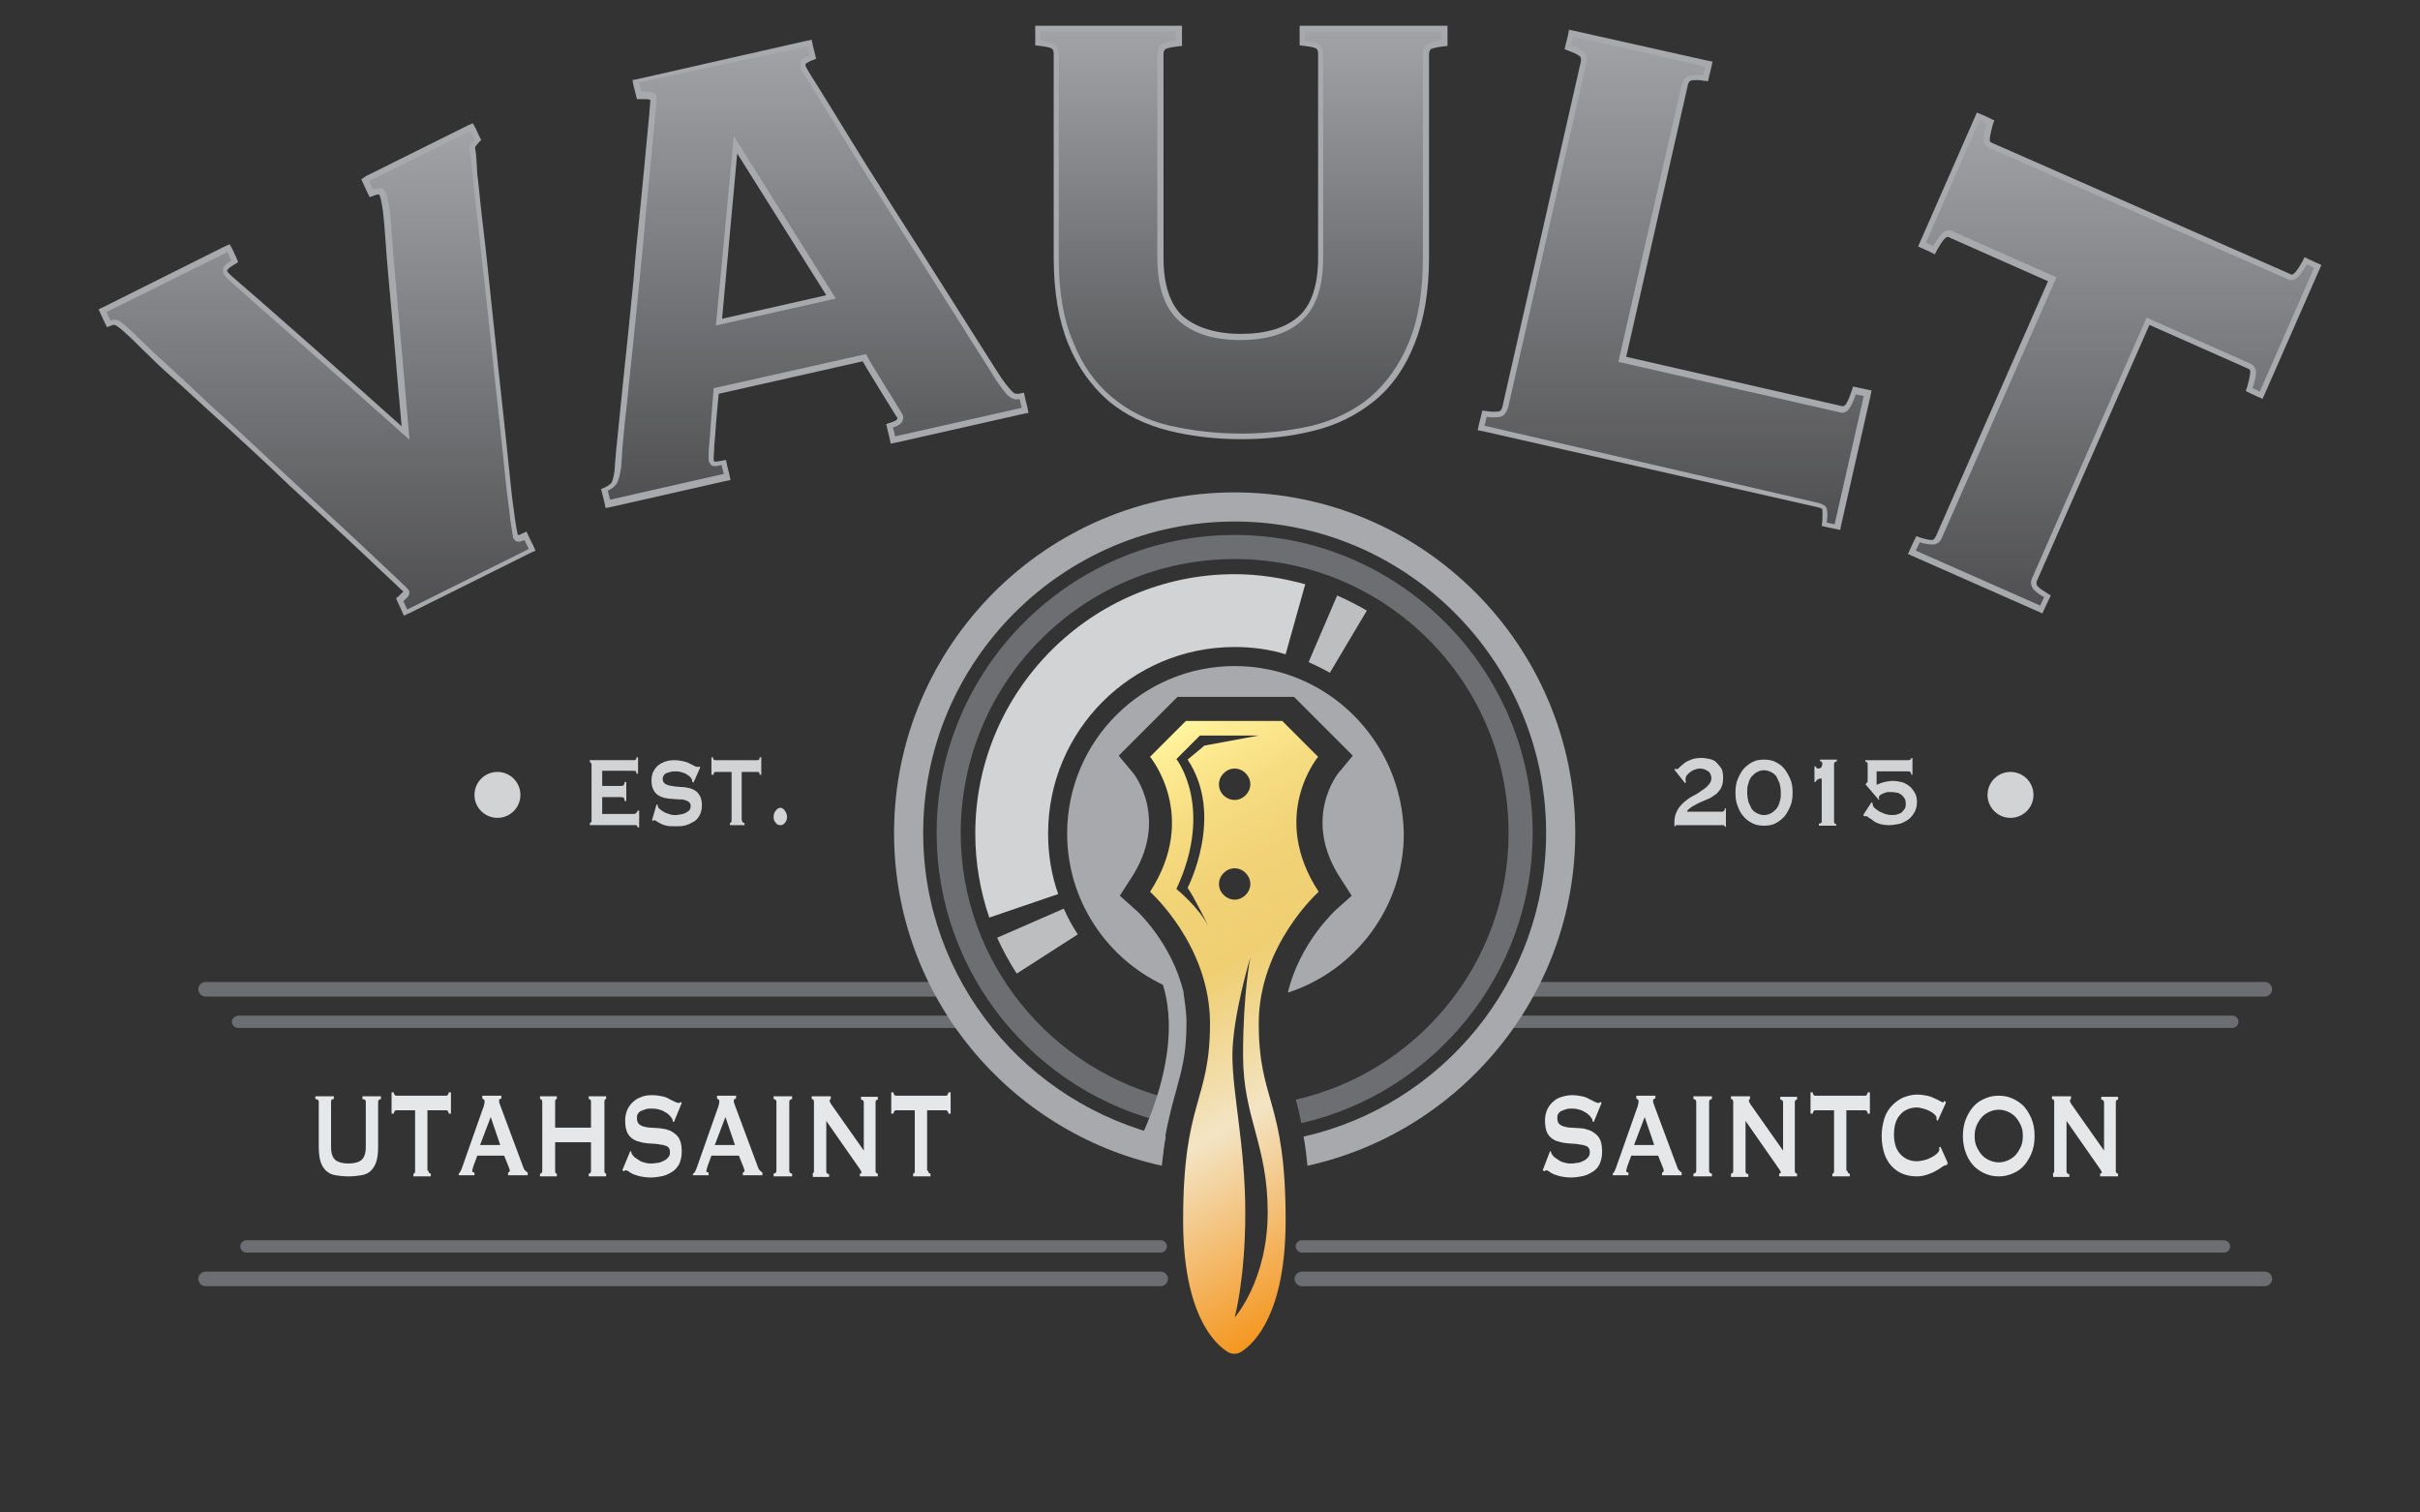 <?xml version="1.0" encoding="utf-8"?>
<!-- Generator: Adobe Illustrator 22.0.1, SVG Export Plug-In . SVG Version: 6.00 Build 0)  -->
<svg version="1.1" id="Layer_1" xmlns="http://www.w3.org/2000/svg" xmlns:xlink="http://www.w3.org/1999/xlink" x="0px" y="0px"
	 viewBox="0 0 432 270" style="enable-background:new 0 0 432 270;" xml:space="preserve">
<rect x="0" y="0" width="432" height="270" fill="#333333" stroke="none"/>
<style type="text/css">
	.st0{fill:#BCBEC0;}
	.st1{fill:#D1D3D4;}
	.st2{fill:url(#SVGID_1_);}
	.st3{fill:#6D6E71;}
	.st4{fill:url(#SVGID_2_);}
	.st5{fill:#A7A9AC;}
	.st6{fill:url(#SVGID_3_);}
	.st7{fill:url(#SVGID_4_);}
	.st8{fill:url(#SVGID_5_);}
	.st9{fill:url(#SVGID_6_);}
	.st10{fill:#E6E7E8;}
</style>
<path class="st0" d="M233.6,118.2c1.3,0.6,2.6,1.2,3.8,1.9L244,109c-1.7-1-3.5-1.9-5.3-2.7L233.6,118.2z"/>
<path class="st1" d="M188.9,159.6c-1.2-3.4-1.8-7-1.8-10.8c0-18.4,14.9-33.3,33.3-33.3c3.1,0,6.2,0.4,9.1,1.3l3.5-12.5
	c-4-1.1-8.2-1.8-12.6-1.8c-25.5,0-46.3,20.8-46.3,46.3c0,5.3,0.9,10.3,2.5,15L188.9,159.6z"/>
<path class="st0" d="M181.5,173.8l10.9-7c-1-1.5-1.8-3-2.5-4.6l-11.9,5.2C179,169.6,180.2,171.8,181.5,173.8z"/>
<linearGradient id="SVGID_1_" gradientUnits="userSpaceOnUse" x1="197.079" y1="137.167" x2="248.307" y2="225.896">
	<stop  offset="0" style="stop-color:#FFF89F"/>
	<stop  offset="3.367218e-02" style="stop-color:#FFEE96"/>
	<stop  offset="0.152" style="stop-color:#F6DC81"/>
	<stop  offset="0.274" style="stop-color:#F1D276"/>
	<stop  offset="0.404" style="stop-color:#EFCF72"/>
	<stop  offset="0.65" style="stop-color:#F3E4C4"/>
	<stop  offset="1" style="stop-color:#F4961F"/>
</linearGradient>
<path class="st2" d="M235.3,135.1l-6.4-6.4h-8.6h-8.6l-6.4,6.4c0,0,8.8,10.5,0,24.1c0,0,10.7,9.5,10.7,23.5c0,14-4.8,13.7-4.8,35.1
	c0,16.5,5.4,21.9,7.9,23.5c0.8,0.5,1.7,0.5,2.5,0c2.5-1.6,7.9-7.1,7.9-23.5c0-21.5-4.8-21.1-4.8-35.1c0-14,10.7-23.5,10.7-23.5
	C226.5,145.6,235.3,135.1,235.3,135.1z M217.6,157.8c0-1.5,1.3-2.8,2.8-2.8s2.8,1.3,2.8,2.8c0,1.5-1.3,2.8-2.8,2.8
	S217.6,159.3,217.6,157.8z M217.6,140c0-1.5,1.3-2.8,2.8-2.8s2.8,1.3,2.8,2.8c0,1.5-1.3,2.8-2.8,2.8S217.6,141.6,217.6,140z
	 M226.3,216.4c0,12.2-5.9,18.8-5.9,18.8s1.9-6.8,1.9-18.7c0-11.9-2.3-21.2-2.3-28.1s3.2-17.5,3.2-17.5s-1.3,6.4-1.3,17.5
	S226.3,204.3,226.3,216.4z M215,133.1l-3,2.5c6.7,10,0,22.9,0,22.9c1,1.3,3.8,7,3.8,7c-1.8-3.6-5.8-6.8-5.8-6.8
	c6.8-14.6,0-23.2,0-23.2l4.2-4.2h10.5L215,133.1z"/>
<path class="st3" d="M220.4,95.5c-29.3,0-53.2,23.9-53.2,53.2c0,25.2,17.7,46.4,41.3,51.8c0.3-1.5,0.7-2.9,1-4.2
	c-21.7-5-38-24.4-38-47.6c0-27,21.9-48.9,48.9-48.9c27,0,48.9,21.9,48.9,48.9c0,23.2-16.3,42.7-38,47.6c0.4,1.3,0.7,2.7,1,4.2
	c23.6-5.4,41.3-26.6,41.3-51.8C273.6,119.4,249.7,95.5,220.4,95.5z"/>
<g>
	<g>
		<linearGradient id="SVGID_2_" gradientUnits="userSpaceOnUse" x1="56.711" y1="22.714" x2="56.711" y2="109.315">
			<stop  offset="0" style="stop-color:#A1A3A6"/>
			<stop  offset="1" style="stop-color:#4F4F51"/>
		</linearGradient>
		<path class="st4" d="M71.4,107.1l0.3-0.3c0.7-0.6,0.8-0.8,0.9-1c0.1-0.2,0.1-0.2,0-0.3c0-0.1-0.3-0.4-2-1.9
			c-1.3-1.2-3-2.8-5.1-4.8c-2.1-2-4.5-4.2-7.2-6.7c-2.7-2.5-5.6-5.1-8.4-7.8c-2.9-2.7-5.8-5.4-8.6-8c-2.9-2.6-5.5-5-8-7.3
			c-2.4-2.2-4.5-4.2-6.3-5.8c-1.7-1.7-3-2.8-3.6-3.5c-1.4-1.4-2.1-1.8-2.4-2c-0.2-0.1-0.4-0.2-0.6-0.2c-0.2,0-0.4,0-0.6,0.1
			l-0.4,0.1l-1.1-2.3l22.5-11.2l1.1,2.3l-0.4,0.2c-0.9,0.6-1.2,0.9-1.2,1.1c-0.1,0.2-0.1,0.5,0,0.8c0,0.1,0.2,0.3,1.1,1.1
			c0.7,0.6,2.2,1.9,4.5,3.9l9.9,8.7c4.1,3.7,9.7,8.6,16.6,14.8c-0.8-9-1.4-16.2-1.9-21.6c-0.5-5.5-0.9-9.9-1.1-13
			c-0.2-3-0.4-5-0.6-6.1c-0.2-1.3-0.4-1.8-0.5-2c-0.1-0.3-0.3-0.4-0.5-0.5c0,0-0.1,0-0.2,0c-0.2,0-0.5,0-1,0.2l-0.4,0.1l-1.1-2.3
			l19-9.5l1.1,2.2l-0.2,0.3c-0.3,0.3-0.6,0.6-0.7,0.9c0,0.1-0.1,0.3,0,1c0.1,0.6,0.3,2,0.5,4.2c0.2,2.2,0.5,4.9,0.9,8.2
			c0.4,3.3,0.7,6.9,1.2,10.8c0.4,4,0.9,8,1.3,12.2c0.4,4.1,0.9,8.2,1.3,12.1c0.4,3.9,0.8,7.4,1.1,10.5c0.3,3.1,0.7,5.6,0.9,7.5
			c0.4,2.6,0.5,3,0.5,3.1c0.2,0.3,0.3,0.4,0.5,0.4c0.2,0,0.5-0.1,0.8-0.2l0.4-0.2l1.2,2.5l-22.6,11.2L71.4,107.1z"/>
		<path class="st5" d="M84,23.4l0.7,1.5c-0.3,0.4-0.6,0.7-0.8,1c-0.2,0.3-0.2,0.7,0,1.4c0.1,0.6,0.3,1.9,0.5,4.2
			c0.2,2.2,0.5,4.9,0.9,8.2c0.4,3.3,0.7,6.9,1.2,10.8c0.4,4,0.9,8,1.3,12.1c0.4,4.1,0.9,8.2,1.3,12.1c0.4,3.9,0.8,7.4,1.1,10.5
			c0.3,3.1,0.7,5.6,0.9,7.6c0.3,2,0.5,3.1,0.5,3.2c0.2,0.4,0.5,0.7,1,0.7c0.3,0,0.6-0.1,1-0.3l0.8,1.6l-21.7,10.8l-0.7-1.5
			c0.6-0.5,0.9-0.8,1-1.1c0.1-0.3,0.1-0.5,0-0.8c-0.1-0.2-0.8-0.9-2.1-2.1c-1.3-1.2-3-2.8-5.1-4.8c-2.1-2-4.5-4.2-7.2-6.7
			c-2.7-2.5-5.5-5.1-8.4-7.8c-2.9-2.7-5.8-5.4-8.6-8c-2.9-2.6-5.5-5-7.9-7.3c-2.4-2.2-4.5-4.2-6.3-5.8c-1.7-1.7-3-2.8-3.6-3.5
			c-1.2-1.1-2-1.8-2.5-2.1c-0.3-0.2-0.6-0.2-0.9-0.2c-0.2,0-0.5,0-0.7,0.1L19,55.7L40.6,45l0.7,1.5c-0.8,0.5-1.3,0.9-1.4,1.3
			c-0.2,0.4-0.1,0.8,0.1,1.2c0.1,0.2,0.5,0.7,1.2,1.3c0.7,0.6,2.2,1.9,4.4,3.9c2.3,2,5.6,4.9,9.9,8.7c4.3,3.8,10.2,9,17.6,15.6
			c-0.8-9.6-1.5-17.2-2-22.9c-0.5-5.7-0.9-10-1.1-13c-0.2-3-0.4-5.1-0.6-6.1c-0.2-1.1-0.4-1.8-0.5-2.1c-0.2-0.4-0.5-0.7-0.8-0.8
			c-0.1,0-0.2,0-0.3,0c-0.3,0-0.7,0.1-1.2,0.2l-0.7-1.5L84,23.4 M84.4,22l-0.9,0.4l-18.1,9L64.5,32l0.4,0.9l0.7,1.5l0.4,0.8l0.8-0.3
			c0.5-0.2,0.7-0.2,0.8-0.2c0,0,0.1,0.1,0.2,0.2c0,0.1,0.2,0.5,0.4,1.8c0.2,1,0.4,3.1,0.6,6c0.2,3.1,0.6,7.5,1.1,13
			c0.5,5.2,1,11.9,1.8,20.4c-6.6-5.9-11.8-10.5-15.7-14c-4.3-3.8-7.6-6.7-9.9-8.7c-2.3-2-3.8-3.3-4.5-3.9c-0.8-0.7-1-1-1-1
			c-0.1-0.2-0.1-0.3,0-0.3c0,0,0.1-0.3,1.1-0.9l0.8-0.5L42.2,46l-0.7-1.5L41,43.6l-0.9,0.4L18.5,54.8l-0.9,0.4l0.4,0.9l0.7,1.5
			l0.4,0.8l0.8-0.3c0.2-0.1,0.3-0.1,0.4-0.1c0.1,0,0.3,0,0.4,0.1c0.2,0.1,0.8,0.5,2.3,1.9c0.7,0.6,1.8,1.8,3.6,3.5
			c1.7,1.7,3.8,3.6,6.3,5.8c2.4,2.2,5.1,4.7,8,7.3c2.8,2.6,5.7,5.2,8.6,8c2.8,2.7,5.7,5.3,8.4,7.8c2.7,2.5,5.1,4.7,7.2,6.7
			c2.2,2.1,3.8,3.6,5.1,4.8c1.1,1.1,1.6,1.5,1.8,1.7c-0.1,0.1-0.3,0.3-0.7,0.7l-0.6,0.5l0.3,0.7l0.7,1.5l0.4,0.9l0.9-0.4l21.7-10.8
			l0.9-0.4l-0.4-0.9l-0.8-1.6l-0.4-0.9l-0.9,0.4c-0.3,0.2-0.5,0.2-0.6,0.2c0,0,0,0,0,0c0,0,0,0-0.1-0.1c0-0.2-0.2-0.8-0.5-3
			c-0.3-2-0.6-4.4-0.9-7.5c-0.3-3.1-0.7-6.6-1.1-10.5c-0.4-3.9-0.9-8-1.3-12.1c-0.4-4-0.9-8.1-1.3-12.2c-0.4-4-0.8-7.6-1.2-10.8
			c-0.4-3.3-0.6-6-0.9-8.2C85.1,29,85,27.6,84.9,27c-0.1-0.6-0.1-0.7-0.1-0.7c0.1-0.2,0.3-0.5,0.6-0.8l0.5-0.5l-0.3-0.6l-0.7-1.5
			L84.4,22L84.4,22z"/>
	</g>
	<g>
		<linearGradient id="SVGID_3_" gradientUnits="userSpaceOnUse" x1="145.35" y1="7.686" x2="145.35" y2="89.999">
			<stop  offset="0" style="stop-color:#A1A3A6"/>
			<stop  offset="1" style="stop-color:#4F4F51"/>
		</linearGradient>
		<path class="st6" d="M107.9,87.5l0.4-0.2c0.7-0.3,1.2-0.7,1.4-1.1c0.2-0.3,0.4-0.9,0.6-2.2c0.1-0.5,0.2-1.7,0.3-3.8
			c0.2-2.1,0.4-4.7,0.8-7.9c0.3-3.2,0.7-6.7,1.1-10.6c0.4-3.9,0.8-7.8,1.2-11.9c0.4-4,0.8-8,1.1-11.8c0.4-3.8,0.7-7.3,1-10.3
			l0.7-7.4c0.2-2.4,0.2-2.8,0.2-2.9c0-0.1-0.1-0.3-0.5-0.3c-0.3,0-0.7-0.1-1-0.1c-0.2,0-0.3,0-0.5,0l-0.4,0l-0.6-2.5l30.9-7l0.6,2.5
			l-0.4,0.2c-0.5,0.2-1,0.4-1.3,0.7c-0.2,0.2-0.2,0.6-0.1,0.9c0,0.1,0.3,0.6,1.8,3c1.2,2,2.8,4.5,4.7,7.6s4.1,6.7,6.6,10.6
			c2.4,3.9,5,8,7.6,12c2.6,4.1,5.1,8.1,7.6,12c2.5,4,4.7,7.4,6.6,10.5c0.9,1.4,1.7,2.3,2.2,2.7c0.3,0.2,0.6,0.4,1,0.4
			c0.1,0,0.3,0,0.4,0l0.5-0.1l0.6,2.6l-23.6,5.3l-0.6-2.5l0.5-0.1c1.7-0.5,1.5-1.2,1.5-1.5c0,0-0.1-0.3-0.9-1.5
			c-0.6-1-1.3-2.2-2.1-3.4c-0.8-1.3-1.5-2.5-2.2-3.6c-0.5-0.9-0.9-1.6-1.2-2l-26.5,6c-0.2,2.4-0.4,4.3-0.5,5.9l-0.3,3.8
			c-0.1,0.9-0.1,1.6-0.1,2c0,0.5,0,0.7,0,0.8c0.1,0.4,0.2,0.5,0.4,0.6c0,0,0.1,0.1,0.4,0.1c0.3,0,0.6,0,1-0.1l0.5-0.1l0.6,2.6
			L108.4,90L107.9,87.5z M128.4,57.5l20-4.5l-17.1-27.1L128.4,57.5z"/>
		<path class="st5" d="M144.2,8.3l0.4,1.6c-0.6,0.2-1.1,0.5-1.4,0.7c-0.3,0.3-0.4,0.7-0.3,1.5c0,0.2,0.7,1.2,1.9,3.2
			c1.2,2,2.8,4.5,4.7,7.6c1.9,3.1,4.1,6.7,6.6,10.6c2.5,3.9,5,8,7.6,12c2.6,4.1,5.1,8.1,7.6,12c2.4,3.9,4.7,7.4,6.6,10.5
			c1,1.4,1.7,2.4,2.3,2.8c0.4,0.3,0.8,0.5,1.3,0.5c0.2,0,0.3,0,0.5-0.1l0.4,1.6l-22.6,5.1l-0.4-1.6c1.4-0.4,2-1.1,1.8-2.1
			c0-0.1-0.3-0.6-1-1.7c-0.6-1-1.3-2.2-2.1-3.4c-0.8-1.3-1.5-2.5-2.2-3.6c-0.7-1.1-1.1-1.9-1.3-2.3l-27.2,6.1
			c-0.2,2.6-0.4,4.6-0.5,6.2c-0.1,1.6-0.2,2.9-0.3,3.8c-0.1,0.9-0.1,1.6-0.1,2c0,0.4,0,0.7,0,0.9c0.1,0.4,0.3,0.7,0.6,0.9
			c0.1,0.1,0.3,0.1,0.6,0.1c0.3,0,0.7-0.1,1.1-0.2l0.4,1.6l-20.3,4.6l-0.4-1.6c0.8-0.4,1.3-0.8,1.6-1.3c0.3-0.5,0.5-1.3,0.7-2.4
			c0.1-0.5,0.2-1.8,0.3-3.8c0.2-2.1,0.4-4.7,0.8-7.9c0.3-3.2,0.7-6.7,1.1-10.6c0.4-3.9,0.8-7.9,1.2-11.9c0.4-4,0.8-8,1.1-11.8
			c0.4-3.8,0.7-7.3,1-10.3c0.3-3,0.5-5.5,0.7-7.4c0.2-1.9,0.3-2.9,0.2-3c-0.1-0.4-0.4-0.7-1-0.8c-0.4,0-0.7-0.1-1.1-0.1
			c-0.2,0-0.4,0-0.6,0l-0.4-1.6L144.2,8.3 M127.8,58.1l21.4-4.8l-18.2-29L127.8,58.1 M144.9,7.1l-1,0.2l-30,6.8l-1,0.2l0.2,1
			l0.4,1.6l0.2,0.8l0.8,0c0.2,0,0.3,0,0.5,0c0.3,0,0.7,0,1,0.1c0,0,0,0,0.1,0c0,0.3-0.1,1-0.2,2.6l-0.7,7.4c-0.3,3-0.6,6.5-1,10.3
			c-0.4,3.8-0.8,7.8-1.1,11.8c-0.4,3.9-0.8,7.9-1.2,11.9c-0.4,3.9-0.8,7.4-1.1,10.6c-0.3,3.2-0.6,5.8-0.8,7.9
			c-0.2,2.1-0.3,3.4-0.3,3.8c-0.2,1.3-0.4,1.8-0.5,2c-0.1,0.2-0.4,0.5-1.2,0.9l-0.7,0.3l0.2,0.8l0.4,1.6l0.2,1l1-0.2l20.3-4.6l1-0.2
			l-0.2-1l-0.4-1.6l-0.2-1l-1,0.2c-0.5,0.1-0.8,0.1-0.9,0.1c-0.1,0-0.2,0-0.2,0c0,0,0-0.1-0.1-0.2c0,0,0-0.1,0-0.6
			c0-0.4,0.1-1.1,0.1-2c0.1-0.9,0.2-2.2,0.3-3.8c0.1-1.5,0.3-3.3,0.5-5.5l25.7-5.8c0.2,0.4,0.6,1,1,1.7c0.7,1.1,1.4,2.3,2.2,3.6
			c0.8,1.3,1.5,2.4,2.1,3.4c0.6,0.9,0.8,1.3,0.9,1.4c0,0.2-0.1,0.5-1.1,0.8l-0.9,0.3l0.2,0.9l0.4,1.6l0.2,1l1-0.2l22.6-5.1l1-0.2
			l-0.2-1l-0.4-1.6l-0.2-1l-1,0.2c-0.1,0-0.2,0-0.3,0c-0.2,0-0.5-0.1-0.7-0.3c-0.3-0.3-0.9-0.9-2.1-2.6c-1.9-3-4.1-6.4-6.6-10.4
			c-2.4-3.8-5-7.9-7.6-12c-2.6-4.1-5.2-8.1-7.6-12c-2.5-3.9-4.7-7.5-6.6-10.6c-1.9-3.1-3.5-5.7-4.7-7.6c-1.4-2.2-1.7-2.8-1.8-3
			c0-0.2,0-0.4,0-0.4c0.3-0.2,0.6-0.4,1.1-0.6l0.8-0.3l-0.2-0.8l-0.4-1.6L144.9,7.1L144.9,7.1z M128.9,56.9l2.7-29.5l15.9,25.3
			L128.9,56.9L128.9,56.9z"/>
	</g>
	<g>
		<linearGradient id="SVGID_4_" gradientUnits="userSpaceOnUse" x1="221.481" y1="5.113" x2="221.481" y2="77.862">
			<stop  offset="0" style="stop-color:#A1A3A6"/>
			<stop  offset="1" style="stop-color:#4F4F51"/>
		</linearGradient>
		<path class="st7" d="M221.5,77.9c-4.5,0-8.8-0.5-12.8-1.4c-4-1-7.6-2.7-10.6-5.2c-3-2.5-5.4-5.8-7.1-10c-1.7-4.1-2.6-9.2-2.6-15.2
			V9.7c0-0.5-0.1-0.9-0.4-1.2c-0.1-0.1-0.6-0.5-2.4-0.7l-0.4-0.1V5.1h25.2v2.6L210,7.7c-1.8,0.2-2.3,0.6-2.4,0.7
			c-0.3,0.3-0.4,0.7-0.4,1.2V46c0,5.1,1.2,8.7,3.7,10.9c2.5,2.2,6.1,3.3,10.6,3.3c4.6,0,8.1-1.1,10.6-3.3c2.5-2.2,3.7-5.8,3.7-10.9
			V9.7c0-0.5-0.1-0.9-0.4-1.2c-0.1-0.1-0.6-0.5-2.4-0.7l-0.4-0.1V5.1h25.2v2.6l-0.4,0.1c-1.8,0.2-2.3,0.6-2.4,0.7
			c-0.3,0.3-0.4,0.7-0.4,1.2V46c0,6-0.9,11.1-2.6,15.2c-1.7,4.1-4.1,7.5-7.1,10c-3,2.5-6.5,4.2-10.6,5.2
			C230.3,77.4,226,77.9,221.5,77.9z"/>
		<path class="st5" d="M257.3,5.6v1.6c-1.5,0.2-2.4,0.5-2.8,0.9S254,9,254,9.7V46c0,6-0.8,11-2.5,15.1c-1.7,4.1-4,7.3-6.9,9.8
			c-2.9,2.4-6.4,4.1-10.4,5.1c-4,0.9-8.2,1.4-12.6,1.4c-4.5,0-8.7-0.5-12.7-1.4c-4-0.9-7.4-2.6-10.4-5.1c-2.9-2.4-5.3-5.7-6.9-9.8
			C189.8,57,189,52,189,46V9.7c0-0.6-0.2-1.2-0.5-1.6c-0.4-0.4-1.3-0.7-2.8-0.9V5.6h24.2v1.6c-1.5,0.2-2.4,0.5-2.8,0.9
			c-0.4,0.4-0.5,0.9-0.5,1.6V46c0,5.2,1.3,9,3.9,11.3c2.6,2.3,6.2,3.4,10.9,3.4c4.7,0,8.4-1.1,10.9-3.4c2.6-2.3,3.9-6,3.9-11.3V9.7
			c0-0.6-0.2-1.2-0.5-1.6c-0.4-0.4-1.3-0.7-2.8-0.9V5.6H257.3 M258.3,4.6h-1H233h-1v1v1.6v0.9l0.9,0.1c1.8,0.2,2.1,0.5,2.1,0.5
			c0.2,0.2,0.3,0.5,0.3,0.9V46c0,4.9-1.2,8.5-3.5,10.5c-2.4,2.1-5.9,3.1-10.3,3.1c-4.4,0-7.9-1.1-10.3-3.1
			c-2.3-2.1-3.5-5.6-3.5-10.5V9.7c0-0.4,0.1-0.7,0.3-0.9c0,0,0.4-0.3,2.1-0.5l0.9-0.1V7.2V5.6v-1h-1h-24.2h-1v1v1.6v0.9l0.9,0.1
			c1.8,0.2,2.1,0.5,2.1,0.5c0.2,0.2,0.3,0.5,0.3,0.9V46c0,6.1,0.9,11.3,2.6,15.4c1.7,4.2,4.2,7.6,7.2,10.2c3,2.5,6.7,4.3,10.8,5.3
			c4,1,8.4,1.5,12.9,1.5c4.5,0,8.9-0.5,12.9-1.5c4.1-1,7.7-2.8,10.8-5.3c3.1-2.5,5.5-5.9,7.2-10.2c1.7-4.2,2.6-9.4,2.6-15.4V9.7
			c0-0.4,0.1-0.7,0.3-0.9c0,0,0.4-0.3,2.1-0.5l0.9-0.1V7.2V5.6V4.6L258.3,4.6z"/>
	</g>
	<g>
		<linearGradient id="SVGID_5_" gradientUnits="userSpaceOnUse" x1="298.885" y1="5.88" x2="298.885" y2="94.106">
			<stop  offset="0" style="stop-color:#A1A3A6"/>
			<stop  offset="1" style="stop-color:#4F4F51"/>
		</linearGradient>
		<path class="st8" d="M325.7,93.6l0.1-0.4c0.2-1.9,0-2.3,0-2.4c-0.2-0.3-0.5-0.4-1-0.6l-60.4-13.8l0.6-2.5l0.4,0
			c0.5,0,0.9,0.1,1.2,0.1c0.9,0,1.2-0.2,1.3-0.2c0.3-0.2,0.6-0.6,0.7-1.1l14-61.6c0.1-0.5,0.1-0.9-0.1-1.3c-0.1-0.2-0.5-0.6-2.2-1.2
			l-0.4-0.1l0.6-2.5l24.6,5.6l-0.6,2.5l-0.4,0c-0.5,0-0.9-0.1-1.2-0.1c-0.9,0-1.2,0.2-1.3,0.2c-0.3,0.2-0.6,0.6-0.7,1.1l-11.2,49
			l39,8.9c0.1,0,0.2,0,0.3,0c0.3,0,0.5-0.1,0.7-0.3c0.2-0.2,0.7-0.9,1.2-2.6l0.1-0.4l2.3,0.5L328,94.1L325.7,93.6z"/>
		<path class="st5" d="M280.8,6.5l23.6,5.4l-0.4,1.6c-0.5-0.1-0.9-0.1-1.3-0.1c-0.8,0-1.3,0.1-1.6,0.3c-0.4,0.3-0.7,0.8-0.9,1.4
			l-11.3,49.5l39.5,9c0.2,0,0.3,0.1,0.4,0.1c0.4,0,0.8-0.2,1.1-0.5c0.4-0.4,0.9-1.4,1.4-2.8l1.4,0.3l-5.2,22.9l-1.4-0.3
			c0.2-1.4,0.1-2.4-0.1-2.7c-0.2-0.4-0.7-0.6-1.3-0.8L265,76l0.4-1.6c0.5,0.1,0.9,0.1,1.3,0.1c0.8,0,1.3-0.1,1.6-0.3
			c0.4-0.3,0.7-0.8,0.9-1.4l14-61.6c0.1-0.6,0.1-1.2-0.2-1.6c-0.3-0.5-1.1-1-2.5-1.5L280.8,6.5 M280.1,5.3l-0.2,1l-0.4,1.6l-0.2,0.9
			l0.8,0.3c1.7,0.6,1.9,1,2,1c0.1,0.3,0.2,0.6,0.1,0.9l-14,61.6c-0.1,0.4-0.2,0.6-0.5,0.8c0,0,0,0,0,0c0,0-0.2,0.1-1,0.1
			c-0.3,0-0.7,0-1.2-0.1l-0.9-0.1l-0.2,0.9l-0.4,1.6l-0.2,1l1,0.2l59.9,13.6c0.3,0.1,0.6,0.2,0.6,0.3c0,0,0.1,0.4,0,2.1l-0.1,0.9
			l0.9,0.2l1.4,0.3l1,0.2l0.2-1l5.2-22.9l0.2-1l-1-0.2l-1.4-0.3l-0.9-0.2l-0.3,0.9c-0.6,1.8-1,2.3-1.1,2.4c-0.1,0.1-0.2,0.2-0.4,0.2
			c-0.1,0-0.1,0-0.2,0l-38.5-8.8l11-48.5c0.1-0.4,0.2-0.6,0.5-0.8c0,0,0.2-0.1,1-0.1c0.3,0,0.7,0,1.2,0.1l0.9,0.1l0.2-0.9l0.4-1.6
			l0.2-1l-1-0.2L281,5.5L280.1,5.3L280.1,5.3z"/>
	</g>
	<g>
		<linearGradient id="SVGID_6_" gradientUnits="userSpaceOnUse" x1="377.438" y1="20.788" x2="377.438" y2="108.895">
			<stop  offset="0" style="stop-color:#A1A3A6"/>
			<stop  offset="1" style="stop-color:#4F4F51"/>
		</linearGradient>
		<path class="st9" d="M341.2,98.7l1-2.4l0.4,0.1c0.9,0.3,1.6,0.4,2.1,0.4c0.3,0,0.4,0,0.5-0.1c0.4-0.2,0.7-0.5,0.9-1l20.2-46
			l-18.1-8c-0.2-0.1-0.4-0.1-0.5-0.1c-0.2,0-0.4,0.1-0.6,0.2c-0.3,0.2-0.8,0.8-1.7,2.3l-0.2,0.4l-2.2-1l10.1-23l2.2,1l-0.1,0.4
			c-0.6,1.7-0.6,2.5-0.6,2.8c0.1,0.4,0.3,0.7,0.7,0.9l53.2,23.4c0.2,0.1,0.4,0.1,0.5,0.1c0.2,0,0.4-0.1,0.6-0.2
			c0.3-0.2,0.8-0.8,1.7-2.3l0.2-0.4l2.2,1l-10.1,23l-2.2-1l0.1-0.4c0.6-1.7,0.6-2.5,0.6-2.9c-0.1-0.4-0.3-0.7-0.7-0.9l-18.1-8
			l-20.2,46c-0.2,0.5-0.2,0.9-0.1,1.3c0.1,0.2,0.4,0.7,2,1.6l0.4,0.2l-1,2.4L341.2,98.7z"/>
		<path class="st5" d="M353.4,21.4l1.3,0.6c-0.5,1.5-0.7,2.5-0.6,3.1c0.1,0.6,0.4,1,1,1.3l53.2,23.4c0.2,0.1,0.5,0.2,0.7,0.2
			c0.3,0,0.6-0.1,0.9-0.3c0.5-0.3,1.1-1.2,1.9-2.5l1.3,0.6l-9.7,22.1l-1.3-0.6c0.5-1.5,0.7-2.5,0.6-3.1c-0.1-0.6-0.4-1-1-1.3
			l-18.5-8.2l-20.4,46.4c-0.3,0.6-0.3,1.1-0.1,1.6c0.2,0.5,0.9,1.2,2.2,1.9l-0.7,1.5l-22.2-9.8l0.7-1.5c0.9,0.3,1.7,0.4,2.2,0.4
			c0.3,0,0.5,0,0.7-0.1c0.5-0.2,0.9-0.6,1.1-1.2l20.4-46.4l-18.5-8.2c-0.2-0.1-0.5-0.2-0.7-0.2c-0.3,0-0.6,0.1-0.9,0.3
			c-0.5,0.3-1.1,1.2-1.9,2.5l-1.3-0.6L353.4,21.4 M352.9,20.1l-0.4,0.9l-9.7,22.1l-0.4,0.9l0.9,0.4l1.3,0.6l0.8,0.4l0.4-0.8
			c0.9-1.6,1.4-2.1,1.6-2.2c0.1-0.1,0.2-0.1,0.3-0.1c0.1,0,0.2,0,0.3,0.1l17.6,7.8l-20,45.5c-0.2,0.4-0.4,0.6-0.6,0.7c0,0,0,0,0,0
			c0,0-0.1,0-0.2,0c-0.3,0-0.9-0.1-1.9-0.4l-0.8-0.3l-0.4,0.8l-0.7,1.5l-0.4,0.9l0.9,0.4l22.2,9.8l0.9,0.4l0.4-0.9l0.7-1.5l0.4-0.8
			l-0.8-0.5c-1.5-0.9-1.7-1.3-1.7-1.4c-0.1-0.3-0.1-0.6,0.1-0.9l20-45.5l17.6,7.8c0.3,0.1,0.4,0.3,0.4,0.5c0,0.2,0,0.8-0.5,2.6
			l-0.3,0.9l0.8,0.4l1.3,0.6l0.9,0.4l0.4-0.9l9.7-22.1l0.4-0.9l-0.9-0.4l-1.3-0.6l-0.8-0.4l-0.4,0.8c-0.9,1.6-1.4,2.1-1.6,2.2
			c-0.1,0.1-0.2,0.1-0.3,0.1c-0.1,0-0.2,0-0.3-0.1l-53.2-23.4c-0.3-0.1-0.4-0.3-0.4-0.5c0-0.2,0-0.8,0.5-2.6l0.3-0.9l-0.8-0.4
			l-1.3-0.6L352.9,20.1L352.9,20.1z"/>
	</g>
</g>
<g>
	<path class="st1" d="M113.6,138.1c0-0.2,0-0.3-0.1-0.4c-0.1-0.1-0.3-0.1-0.5-0.1h-5.5v2.7h3.3c0.2,0,0.4,0,0.5-0.1
		c0.1-0.1,0.2-0.3,0.2-0.6h0.3v3.4h-0.3c0-0.3-0.1-0.6-0.2-0.6c-0.1-0.1-0.3-0.1-0.5-0.1h-3.3v3h5.7c0.2,0,0.3-0.1,0.4-0.2
		c0.1-0.1,0.2-0.2,0.2-0.4h0.3v3h-0.3c0-0.2-0.1-0.3-0.2-0.4c-0.1,0-0.2,0-0.4,0h-7.9v-0.4c0.1,0,0.1,0,0.2-0.1s0.1-0.2,0.1-0.3v-10
		c0-0.1,0-0.2-0.1-0.3c-0.1-0.1-0.1-0.1-0.2-0.1v-0.4h7.7c0.2,0,0.4,0,0.5-0.1c0.1-0.1,0.1-0.2,0.1-0.4h0.3v2.9H113.6z"/>
	<path class="st1" d="M117.2,143.6l0.2,0.1c0,0.1,0,0.2,0.1,0.4c0.1,0.2,0.2,0.3,0.5,0.5c0.2,0.2,0.5,0.3,0.8,0.5
		c0.3,0.1,0.6,0.2,0.9,0.3c0.3,0.1,0.6,0.1,0.9,0.1c0.2,0,0.4,0,0.7-0.1c0.3,0,0.6-0.1,0.9-0.2c0.3-0.1,0.5-0.3,0.8-0.5
		c0.2-0.2,0.3-0.5,0.3-0.8c0-0.3-0.1-0.6-0.3-0.7c-0.2-0.2-0.5-0.3-0.8-0.4c-0.3-0.1-0.7-0.1-1.1-0.1c-0.4,0-0.8-0.1-1.3-0.1
		c-0.4,0-0.8-0.1-1.3-0.2c-0.4-0.1-0.8-0.3-1.1-0.5c-0.3-0.2-0.6-0.6-0.8-1c-0.2-0.4-0.3-1-0.3-1.6c0-0.5,0.1-0.9,0.2-1.3
		c0.2-0.4,0.4-0.8,0.8-1.2c0.3-0.3,0.8-0.6,1.3-0.8s1.1-0.3,1.8-0.3c0.6,0,1.1,0.1,1.6,0.2c0.4,0.1,0.8,0.2,1.1,0.4
		c0.3,0.1,0.6,0.3,0.8,0.4c0.2,0.1,0.4,0.2,0.6,0.2c0.2,0,0.3,0,0.3-0.1l0.2,0.2l-1.2,2.7l-0.2-0.1c0-0.2-0.1-0.4-0.1-0.5
		c-0.1-0.2-0.2-0.3-0.4-0.5c-0.2-0.2-0.5-0.3-0.7-0.5c-0.3-0.1-0.6-0.2-0.9-0.3c-0.3-0.1-0.7-0.1-1-0.1c-0.2,0-0.5,0-0.8,0.1
		c-0.3,0.1-0.5,0.1-0.7,0.2c-0.2,0.1-0.4,0.2-0.5,0.4c-0.1,0.2-0.2,0.4-0.2,0.6c0,0.4,0.1,0.6,0.3,0.8c0.2,0.2,0.5,0.3,0.8,0.4
		c0.3,0.1,0.7,0.1,1.1,0.2c0.4,0,0.8,0.1,1.3,0.1c0.4,0,0.8,0.1,1.3,0.2c0.4,0.1,0.8,0.3,1.1,0.5c0.3,0.2,0.6,0.6,0.8,1
		c0.2,0.4,0.3,0.9,0.3,1.6c0,0.8-0.2,1.4-0.5,1.9c-0.3,0.5-0.7,0.9-1.2,1.1c-0.5,0.3-1,0.5-1.5,0.6c-0.5,0.1-1,0.1-1.5,0.1
		c-0.6,0-1.2,0-1.6-0.1c-0.4-0.1-0.8-0.2-1.1-0.4c-0.3-0.1-0.5-0.3-0.7-0.4s-0.3-0.2-0.4-0.2c-0.1,0-0.2,0.1-0.2,0.2l-0.2-0.2
		L117.2,143.6z"/>
	<path class="st1" d="M132.5,146.5c0,0.3,0.1,0.4,0.4,0.4v0.4h-2.6v-0.4c0.1,0,0.1,0,0.2-0.1s0.1-0.2,0.1-0.3v-8.7h-2.8
		c-0.1,0-0.2,0-0.3,0.1c-0.1,0.1-0.1,0.2-0.1,0.4H127v-3.1h0.3c0,0.2,0,0.3,0.1,0.4c0.1,0.1,0.2,0.1,0.3,0.1h7.5
		c0.1,0,0.2,0,0.3-0.1c0.1-0.1,0.1-0.2,0.1-0.4h0.3v3.1h-0.3c0-0.2,0-0.3-0.1-0.4c-0.1-0.1-0.2-0.1-0.3-0.1h-2.8V146.5z"/>
	<path class="st1" d="M138.1,145.8c0-0.4,0.1-0.8,0.4-1.1c0.2-0.3,0.5-0.5,0.8-0.5c0.3,0,0.6,0.2,0.8,0.5c0.2,0.3,0.4,0.7,0.4,1.1
		s-0.1,0.8-0.4,1.1c-0.2,0.3-0.5,0.4-0.8,0.4c-0.3,0-0.6-0.1-0.8-0.4C138.2,146.6,138.1,146.3,138.1,145.8z"/>
</g>
<g>
	<path class="st1" d="M308.1,147.6h-0.2c0-0.2-0.1-0.2-0.2-0.3c-0.1,0-0.2,0-0.4,0h-7.8c-0.1,0-0.2,0-0.3,0c-0.1,0-0.1,0.1-0.1,0.2
		h-0.2v-0.8c0-0.8,0.2-1.4,0.5-2c0.3-0.6,0.7-1,1.2-1.5c0.5-0.4,1-0.8,1.6-1.1c0.6-0.3,1.1-0.6,1.6-1c0.5-0.3,0.9-0.6,1.2-1
		c0.3-0.3,0.5-0.7,0.5-1.2c0-0.3-0.1-0.6-0.2-0.8c-0.1-0.2-0.3-0.4-0.5-0.5c-0.2-0.1-0.4-0.2-0.6-0.3c-0.2,0-0.4-0.1-0.6-0.1
		c-0.2,0-0.5,0-0.8,0.1c-0.3,0.1-0.6,0.2-0.9,0.4c-0.3,0.2-0.5,0.4-0.7,0.6c-0.2,0.2-0.3,0.5-0.3,0.8c0,0.1,0,0.2,0,0.3
		c0,0.1,0.1,0.2,0.1,0.2l-0.2,0.2l-1.9-2.4l0.2-0.2c0,0,0.1,0.1,0.1,0.1c0,0,0.1,0,0.2,0c0.1,0,0.2-0.1,0.4-0.3s0.5-0.5,0.8-0.7
		c0.3-0.3,0.8-0.5,1.3-0.7s1.1-0.3,1.9-0.3c0.5,0,0.9,0.1,1.4,0.2s0.9,0.3,1.2,0.6s0.6,0.7,0.9,1.1c0.2,0.4,0.3,1,0.3,1.6
		c0,0.7-0.1,1.3-0.3,1.7c-0.2,0.5-0.5,0.8-0.9,1.2c-0.4,0.3-0.8,0.6-1.2,0.8c-0.5,0.2-0.9,0.4-1.4,0.6c-0.5,0.2-0.9,0.4-1.4,0.7
		c-0.4,0.2-0.8,0.5-1.2,0.9v0.2h6.1c0.1,0,0.3,0,0.4-0.1c0.1-0.1,0.2-0.2,0.2-0.5h0.2V147.6z"/>
	<path class="st1" d="M314.9,135.6c0.7,0,1.4,0.1,2,0.4c0.6,0.3,1.2,0.7,1.6,1.2s0.8,1.2,1.1,1.9c0.3,0.7,0.4,1.5,0.4,2.4
		c0,0.9-0.1,1.7-0.4,2.4c-0.3,0.7-0.6,1.3-1.1,1.9c-0.5,0.5-1,0.9-1.6,1.2c-0.6,0.3-1.3,0.4-2,0.4s-1.4-0.1-2-0.4
		c-0.6-0.3-1.2-0.7-1.6-1.2c-0.5-0.5-0.8-1.1-1.1-1.9c-0.3-0.7-0.4-1.5-0.4-2.4c0-0.9,0.1-1.7,0.4-2.4c0.3-0.7,0.6-1.3,1.1-1.9
		c0.5-0.5,1-0.9,1.6-1.2C313.5,135.7,314.2,135.6,314.9,135.6z M314.9,137.5c-0.4,0-0.8,0.1-1.2,0.3c-0.4,0.2-0.7,0.5-1,0.8
		c-0.3,0.4-0.5,0.8-0.6,1.3c-0.2,0.5-0.2,1-0.2,1.6s0.1,1.1,0.2,1.6c0.2,0.5,0.4,0.9,0.6,1.3c0.3,0.4,0.6,0.6,1,0.8
		c0.4,0.2,0.8,0.3,1.2,0.3s0.8-0.1,1.2-0.3c0.4-0.2,0.7-0.5,1-0.8c0.3-0.4,0.5-0.8,0.6-1.3c0.2-0.5,0.2-1,0.2-1.6s-0.1-1.1-0.2-1.6
		c-0.2-0.5-0.4-0.9-0.6-1.3c-0.3-0.4-0.6-0.6-1-0.8C315.7,137.6,315.3,137.5,314.9,137.5z"/>
	<path class="st1" d="M324.8,147c0.1,0,0.2,0,0.3-0.1c0.1-0.1,0.1-0.2,0.1-0.5V139c-0.1,0-0.2,0-0.3,0c-0.1,0-0.2,0-0.3,0.1
		c-0.1,0-0.2,0.1-0.3,0.2c-0.1,0.1-0.2,0.2-0.2,0.3h-0.2v-2.8h0.2c0,0.1,0.1,0.2,0.2,0.3c0.1,0.1,0.2,0.1,0.3,0.1
		c0.2,0,0.4-0.1,0.5-0.2c0.1-0.2,0.2-0.3,0.2-0.6c0-0.2,0-0.3-0.1-0.4c-0.1-0.1-0.2-0.1-0.3-0.1v-0.3h3v0.3c-0.1,0-0.3,0.1-0.4,0.2
		c-0.1,0.1-0.1,0.2-0.1,0.3v10.1c0,0.2,0,0.4,0.1,0.5c0.1,0.1,0.2,0.1,0.3,0.1v0.3h-3.1V147z"/>
	<path class="st1" d="M334.3,143.4c0,0,0,0.1,0,0.1c0,0,0,0.1,0,0.1c0,0.2,0.1,0.4,0.3,0.6s0.5,0.4,0.8,0.6c0.3,0.2,0.7,0.3,1.1,0.5
		c0.4,0.1,0.8,0.2,1.2,0.2c0.3,0,0.6,0,0.9-0.1c0.3-0.1,0.6-0.2,0.8-0.3c0.2-0.2,0.4-0.4,0.6-0.7c0.2-0.3,0.2-0.6,0.2-1
		c0-0.4-0.1-0.8-0.3-1c-0.2-0.3-0.4-0.5-0.6-0.6c-0.3-0.2-0.5-0.3-0.8-0.3c-0.3-0.1-0.6-0.1-0.9-0.1c-0.1,0-0.3,0-0.6,0
		c-0.2,0-0.5,0.1-0.7,0.2c-0.2,0.1-0.5,0.2-0.6,0.3c-0.2,0.1-0.3,0.3-0.3,0.5c0,0.1,0,0.1,0.1,0.2l-0.1,0.2L333,140
		c0.1-0.1,0.2-0.2,0.3-0.3c0.1-0.1,0.1-0.2,0.1-0.3v-3c0-0.3-0.1-0.4-0.4-0.4v-0.3h7.6c0.1,0,0.3,0,0.4-0.1c0.1,0,0.2-0.2,0.2-0.3
		h0.2v3h-0.2c0-0.2-0.1-0.4-0.2-0.5c-0.1-0.1-0.2-0.1-0.4-0.1h-5.6v2.4c0.5-0.2,0.9-0.4,1.4-0.5c0.5-0.1,1-0.2,1.5-0.2
		c0.5,0,1,0.1,1.5,0.2c0.5,0.1,1,0.4,1.4,0.7c0.4,0.3,0.7,0.7,1,1.2c0.3,0.5,0.4,1,0.4,1.7c0,0.8-0.2,1.4-0.5,1.9
		c-0.3,0.5-0.7,1-1.2,1.3c-0.5,0.3-1,0.6-1.6,0.7c-0.6,0.1-1.1,0.2-1.6,0.2c-0.7,0-1.3-0.1-1.7-0.2c-0.5-0.2-0.9-0.3-1.2-0.6
		c-0.4-0.3-0.7-0.5-0.9-0.6c-0.1-0.2-0.3-0.2-0.4-0.2c0,0-0.1,0-0.1,0c0,0-0.1,0-0.2,0l-0.2-0.2l1.5-2.3L334.3,143.4z"/>
</g>
<circle class="st1" cx="88.8" cy="141.9" r="4.1"/>
<circle class="st1" cx="358.9" cy="141.9" r="4.1"/>
<g>
	<path class="st3" d="M36.7,177.9h130.9c0.7,0,1.3-0.6,1.3-1.3s-0.6-1.3-1.3-1.3H36.7c-0.7,0-1.3,0.6-1.3,1.3S36,177.9,36.7,177.9z"
		/>
	<path class="st3" d="M41.4,182.4c0,0.6,0.5,1.1,1.1,1.1h130.9c0.6,0,1.1-0.5,1.1-1.1c0-0.6-0.5-1.1-1.1-1.1H42.5
		C41.9,181.4,41.4,181.8,41.4,182.4z"/>
	<path class="st3" d="M273.4,177.9h130.9c0.7,0,1.3-0.6,1.3-1.3s-0.6-1.3-1.3-1.3H273.4c-0.7,0-1.3,0.6-1.3,1.3
		S272.7,177.9,273.4,177.9z"/>
	<path class="st3" d="M267.6,183.5h130.9c0.6,0,1.1-0.5,1.1-1.1c0-0.6-0.5-1.1-1.1-1.1H267.6c-0.6,0-1.1,0.5-1.1,1.1
		C266.5,183,267,183.5,267.6,183.5z"/>
	<path class="st3" d="M207.2,227H36.7c-0.7,0-1.3,0.6-1.3,1.3c0,0.7,0.6,1.3,1.3,1.3h170.5c0.7,0,1.3-0.6,1.3-1.3
		C208.5,227.6,207.9,227,207.2,227z"/>
	<path class="st3" d="M42.9,222.5c0,0.6,0.5,1.1,1.1,1.1h163.2c0.6,0,1.1-0.5,1.1-1.1c0-0.6-0.5-1.1-1.1-1.1H44
		C43.4,221.4,42.9,221.9,42.9,222.5z"/>
	<path class="st3" d="M404.3,227H232.4c-0.7,0-1.3,0.6-1.3,1.3c0,0.7,0.6,1.3,1.3,1.3h171.9c0.7,0,1.3-0.6,1.3-1.3
		C405.6,227.6,405,227,404.3,227z"/>
	<path class="st3" d="M232.4,223.6H397c0.6,0,1.1-0.5,1.1-1.1c0-0.6-0.5-1.1-1.1-1.1H232.4c-0.6,0-1.1,0.5-1.1,1.1
		C231.3,223.1,231.8,223.6,232.4,223.6z"/>
</g>
<g>
	<path class="st10" d="M59.5,196.2c-0.3,0-0.4,0.2-0.4,0.5v8.1c0,1.1,0.3,1.9,0.8,2.3c0.5,0.4,1.3,0.6,2.3,0.6s1.8-0.2,2.3-0.6
		c0.5-0.4,0.8-1.2,0.8-2.3v-8.1c0-0.3-0.2-0.5-0.6-0.5v-0.5H68v0.5c-0.3,0-0.5,0.2-0.5,0.5v8c0,1.1-0.1,1.9-0.3,2.6
		c-0.2,0.7-0.6,1.3-1,1.7c-0.4,0.4-1,0.7-1.7,0.8c-0.7,0.1-1.4,0.2-2.3,0.2c-0.9,0-1.6-0.1-2.3-0.2c-0.7-0.1-1.2-0.4-1.7-0.8
		c-0.4-0.4-0.8-1-1-1.7c-0.2-0.7-0.3-1.6-0.3-2.6v-8c0-0.3-0.2-0.5-0.6-0.5v-0.5h3.3V196.2z"/>
	<path class="st10" d="M76.5,209c0,0.3,0.1,0.5,0.4,0.5v0.5h-3.1v-0.5c0.1,0,0.2,0,0.2-0.1c0.1-0.1,0.1-0.2,0.1-0.4v-10.8h-3.3
		c-0.1,0-0.2,0-0.3,0.1s-0.2,0.3-0.2,0.5h-0.4v-3.8h0.4c0,0.3,0.1,0.4,0.2,0.5s0.2,0.1,0.3,0.1h8.8c0.1,0,0.2,0,0.3-0.1
		c0.1-0.1,0.2-0.3,0.2-0.5h0.4v3.8h-0.4c0-0.3-0.1-0.4-0.2-0.5c-0.1-0.1-0.2-0.1-0.3-0.1h-3.3V209z"/>
	<path class="st10" d="M81.8,209.5c0.2,0,0.3-0.2,0.4-0.4c0.1-0.2,0.2-0.4,0.3-0.7l3.7-10.5c0.1-0.2,0.2-0.5,0.2-0.7
		c0.1-0.2,0.1-0.4,0.1-0.5c0-0.2,0-0.3-0.1-0.4c-0.1-0.1-0.2-0.1-0.3-0.2v-0.5h3.4v0.5c-0.1,0-0.2,0.1-0.3,0.1
		c-0.1,0.1-0.1,0.2-0.1,0.4c0,0.1,0,0.3,0.1,0.4c0,0.1,0.1,0.3,0.2,0.6l4.1,11c0.1,0.2,0.2,0.3,0.3,0.4c0.1,0.1,0.2,0.2,0.4,0.3v0.5
		h-3.5v-0.5c0.1,0,0.1,0,0.2-0.1c0.1-0.1,0.1-0.1,0.1-0.2c0-0.2-0.1-0.4-0.2-0.7l-0.8-2h-4.8l-0.7,1.9c-0.1,0.4-0.2,0.7-0.2,0.8
		c0,0.2,0.1,0.3,0.4,0.3v0.5h-2.8V209.5z M89.3,204.4l-1.7-5l-1.9,5H89.3z"/>
	<path class="st10" d="M105.5,196.7c0-0.3-0.1-0.5-0.4-0.5v-0.5h3.1v0.5c-0.1,0-0.2,0-0.2,0.1c-0.1,0.1-0.1,0.2-0.1,0.4V209
		c0,0.2,0,0.3,0.1,0.4c0.1,0.1,0.2,0.1,0.2,0.1v0.5h-3.1v-0.5c0.3,0,0.4-0.2,0.4-0.5v-5.1h-6.4v5.1c0,0.2,0,0.3,0.1,0.4
		c0.1,0.1,0.2,0.1,0.2,0.1v0.5h-3v-0.5c0.3,0,0.4-0.2,0.4-0.5v-12.3c0-0.3-0.1-0.5-0.4-0.5v-0.5h3v0.5c-0.1,0-0.2,0-0.2,0.1
		c-0.1,0.1-0.1,0.2-0.1,0.4v4.6h6.4V196.7z"/>
	<path class="st10" d="M112.5,205.5l0.2,0.1c0,0.2,0,0.3,0.1,0.4c0.1,0.2,0.3,0.4,0.5,0.6c0.3,0.2,0.6,0.4,0.9,0.6
		c0.3,0.2,0.7,0.3,1.1,0.4c0.4,0.1,0.7,0.1,1,0.1c0.2,0,0.5,0,0.9-0.1c0.4,0,0.7-0.1,1.1-0.3c0.3-0.1,0.6-0.3,0.9-0.6
		c0.3-0.3,0.4-0.6,0.4-1c0-0.4-0.1-0.7-0.3-0.9c-0.2-0.2-0.5-0.3-0.9-0.4c-0.4-0.1-0.8-0.1-1.3-0.2c-0.5,0-1-0.1-1.5-0.1
		c-0.5-0.1-1-0.1-1.5-0.3c-0.5-0.1-0.9-0.3-1.3-0.6c-0.4-0.3-0.7-0.7-0.9-1.2c-0.2-0.5-0.3-1.2-0.3-2c0-0.6,0.1-1.1,0.3-1.7
		c0.2-0.5,0.5-1,0.9-1.4c0.4-0.4,0.9-0.8,1.5-1c0.6-0.3,1.3-0.4,2.1-0.4c0.7,0,1.3,0.1,1.8,0.2c0.5,0.1,1,0.3,1.3,0.5s0.7,0.3,1,0.5
		c0.3,0.1,0.5,0.2,0.6,0.2c0.2,0,0.3-0.1,0.4-0.2l0.2,0.2l-1.4,3.4l-0.2-0.1c0-0.3-0.1-0.5-0.2-0.6c-0.1-0.2-0.3-0.4-0.5-0.6
		c-0.2-0.2-0.5-0.4-0.9-0.6c-0.3-0.2-0.7-0.3-1.1-0.4c-0.4-0.1-0.8-0.1-1.2-0.1c-0.3,0-0.6,0-0.9,0.1c-0.3,0.1-0.6,0.2-0.8,0.3
		c-0.3,0.1-0.5,0.3-0.6,0.5c-0.2,0.2-0.2,0.5-0.2,0.8c0,0.4,0.1,0.8,0.3,1c0.2,0.2,0.5,0.4,0.9,0.5s0.8,0.2,1.3,0.2
		c0.5,0,1,0.1,1.5,0.1c0.5,0.1,1,0.1,1.5,0.3c0.5,0.1,0.9,0.4,1.3,0.7c0.4,0.3,0.7,0.7,0.9,1.2c0.2,0.5,0.3,1.2,0.3,2
		c0,0.9-0.2,1.7-0.5,2.3c-0.4,0.6-0.8,1.1-1.4,1.4c-0.5,0.3-1.1,0.6-1.8,0.7c-0.6,0.1-1.2,0.2-1.8,0.2c-0.8,0-1.4-0.1-1.9-0.2
		c-0.5-0.1-0.9-0.3-1.3-0.4c-0.3-0.2-0.6-0.3-0.8-0.5c-0.2-0.1-0.4-0.2-0.5-0.2c-0.1,0-0.2,0.1-0.3,0.2l-0.3-0.2L112.5,205.5z"/>
	<path class="st10" d="M123.7,209.5c0.2,0,0.3-0.2,0.4-0.4c0.1-0.2,0.2-0.4,0.3-0.7l3.7-10.5c0.1-0.2,0.2-0.5,0.2-0.7
		c0.1-0.2,0.1-0.4,0.1-0.5c0-0.2,0-0.3-0.1-0.4c-0.1-0.1-0.2-0.1-0.3-0.2v-0.5h3.4v0.5c-0.1,0-0.2,0.1-0.3,0.1
		c-0.1,0.1-0.1,0.2-0.1,0.4c0,0.1,0,0.3,0.1,0.4c0,0.1,0.1,0.3,0.2,0.6l4.1,11c0.1,0.2,0.2,0.3,0.3,0.4c0.1,0.1,0.2,0.2,0.4,0.3v0.5
		h-3.5v-0.5c0.1,0,0.1,0,0.2-0.1c0.1-0.1,0.1-0.1,0.1-0.2c0-0.2-0.1-0.4-0.2-0.7l-0.8-2H127l-0.7,1.9c-0.1,0.4-0.2,0.7-0.2,0.8
		c0,0.2,0.1,0.3,0.4,0.3v0.5h-2.8V209.5z M131.2,204.4l-1.7-5l-1.9,5H131.2z"/>
	<path class="st10" d="M138.1,209.5c0.3,0,0.5-0.2,0.5-0.5v-12.3c0-0.3-0.2-0.5-0.5-0.5v-0.5h3.3v0.5c-0.3,0-0.5,0.2-0.5,0.5V209
		c0,0.3,0.2,0.5,0.5,0.5v0.5h-3.3V209.5z"/>
	<path class="st10" d="M144.9,209.5c0.3,0,0.4-0.2,0.4-0.5v-12.3c0-0.3-0.1-0.5-0.4-0.5v-0.5h3.4v0.5c-0.1,0-0.2,0.1-0.2,0.3
		c0,0.1,0.1,0.4,0.4,0.8l5.7,8.1v-8.6c0-0.3-0.2-0.5-0.5-0.5v-0.5h3v0.5c-0.3,0-0.4,0.2-0.4,0.5V209c0,0.3,0.1,0.5,0.4,0.5v0.5h-3.2
		v-0.5c0.2,0,0.3-0.1,0.3-0.2c0-0.1-0.1-0.3-0.3-0.6l-6-8.6v9c0,0.3,0.2,0.5,0.5,0.5v0.5h-2.9V209.5z"/>
	<path class="st10" d="M165.7,209c0,0.3,0.1,0.5,0.4,0.5v0.5h-3.1v-0.5c0.1,0,0.2,0,0.2-0.1c0.1-0.1,0.1-0.2,0.1-0.4v-10.8h-3.3
		c-0.1,0-0.2,0-0.3,0.1c-0.1,0.1-0.2,0.3-0.2,0.5h-0.4v-3.8h0.4c0,0.3,0.1,0.4,0.2,0.5c0.1,0.1,0.2,0.1,0.3,0.1h8.8
		c0.1,0,0.2,0,0.3-0.1c0.1-0.1,0.2-0.3,0.2-0.5h0.4v3.8h-0.4c0-0.3-0.1-0.4-0.2-0.5c-0.1-0.1-0.2-0.1-0.3-0.1h-3.3V209z"/>
</g>
<g>
	<path class="st10" d="M276.7,205.5l0.2,0.1c0,0.2,0,0.3,0.1,0.4c0.1,0.2,0.3,0.4,0.5,0.6c0.3,0.2,0.6,0.4,0.9,0.6
		c0.3,0.2,0.7,0.3,1.1,0.4c0.4,0.1,0.7,0.1,1,0.1c0.2,0,0.5,0,0.9-0.1c0.4,0,0.7-0.1,1.1-0.3c0.3-0.1,0.6-0.3,0.9-0.6
		c0.3-0.3,0.4-0.6,0.4-1c0-0.4-0.1-0.7-0.3-0.9c-0.2-0.2-0.5-0.3-0.9-0.4c-0.4-0.1-0.8-0.1-1.3-0.2c-0.5,0-1-0.1-1.5-0.1
		c-0.5-0.1-1-0.1-1.5-0.3c-0.5-0.1-0.9-0.3-1.3-0.6c-0.4-0.3-0.7-0.7-0.9-1.2c-0.2-0.5-0.3-1.2-0.3-2c0-0.6,0.1-1.1,0.3-1.7
		c0.2-0.5,0.5-1,0.9-1.4c0.4-0.4,0.9-0.8,1.5-1s1.3-0.4,2.1-0.4c0.7,0,1.3,0.1,1.8,0.2c0.5,0.1,1,0.3,1.3,0.5c0.4,0.2,0.7,0.3,1,0.5
		c0.3,0.1,0.5,0.2,0.6,0.2c0.2,0,0.3-0.1,0.4-0.2l0.2,0.2l-1.4,3.4l-0.2-0.1c0-0.3-0.1-0.5-0.2-0.6c-0.1-0.2-0.3-0.4-0.5-0.6
		c-0.2-0.2-0.5-0.4-0.9-0.6c-0.3-0.2-0.7-0.3-1.1-0.4c-0.4-0.1-0.8-0.1-1.1-0.1c-0.3,0-0.6,0-0.9,0.1c-0.3,0.1-0.6,0.2-0.8,0.3
		c-0.3,0.1-0.5,0.3-0.6,0.5c-0.2,0.2-0.2,0.5-0.2,0.8c0,0.4,0.1,0.8,0.3,1c0.2,0.2,0.5,0.4,0.9,0.5c0.4,0.1,0.8,0.2,1.3,0.2
		c0.5,0,1,0.1,1.5,0.1s1,0.1,1.5,0.3c0.5,0.1,0.9,0.4,1.3,0.7c0.4,0.3,0.7,0.7,0.9,1.2c0.2,0.5,0.3,1.2,0.3,2c0,0.9-0.2,1.7-0.5,2.3
		s-0.8,1.1-1.4,1.4c-0.5,0.3-1.1,0.6-1.8,0.7c-0.6,0.1-1.2,0.2-1.8,0.2c-0.8,0-1.4-0.1-1.9-0.2c-0.5-0.1-0.9-0.3-1.3-0.4
		c-0.3-0.2-0.6-0.3-0.8-0.5c-0.2-0.1-0.4-0.2-0.5-0.2c-0.1,0-0.2,0.1-0.3,0.2l-0.3-0.2L276.7,205.5z"/>
	<path class="st10" d="M287.8,209.5c0.2,0,0.3-0.2,0.4-0.4c0.1-0.2,0.2-0.4,0.3-0.7l3.7-10.5c0.1-0.2,0.2-0.5,0.2-0.7
		c0.1-0.2,0.1-0.4,0.1-0.5c0-0.2,0-0.3-0.1-0.4c-0.1-0.1-0.2-0.1-0.3-0.2v-0.5h3.4v0.5c-0.1,0-0.2,0.1-0.3,0.1
		c-0.1,0.1-0.1,0.2-0.1,0.4c0,0.1,0,0.3,0.1,0.4c0,0.1,0.1,0.3,0.2,0.6l4.1,11c0.1,0.2,0.2,0.3,0.3,0.4c0.1,0.1,0.2,0.2,0.4,0.3v0.5
		h-3.5v-0.5c0.1,0,0.1,0,0.2-0.1c0.1-0.1,0.1-0.1,0.1-0.2c0-0.2-0.1-0.4-0.2-0.7l-0.8-2h-4.8l-0.7,1.9c-0.1,0.4-0.2,0.7-0.2,0.8
		c0,0.2,0.1,0.3,0.4,0.3v0.5h-2.8V209.5z M295.3,204.4l-1.7-5l-1.9,5H295.3z"/>
	<path class="st10" d="M302.3,209.5c0.3,0,0.5-0.2,0.5-0.5v-12.3c0-0.3-0.2-0.5-0.5-0.5v-0.5h3.3v0.5c-0.3,0-0.5,0.2-0.5,0.5V209
		c0,0.3,0.2,0.5,0.5,0.5v0.5h-3.3V209.5z"/>
	<path class="st10" d="M309,209.5c0.3,0,0.4-0.2,0.4-0.5v-12.3c0-0.3-0.1-0.5-0.4-0.5v-0.5h3.4v0.5c-0.1,0-0.2,0.1-0.2,0.3
		c0,0.1,0.1,0.4,0.4,0.8l5.7,8.1v-8.6c0-0.3-0.2-0.5-0.5-0.5v-0.5h3v0.5c-0.3,0-0.4,0.2-0.4,0.5V209c0,0.3,0.1,0.5,0.4,0.5v0.5h-3.2
		v-0.5c0.2,0,0.3-0.1,0.3-0.2c0-0.1-0.1-0.3-0.3-0.6l-6-8.6v9c0,0.3,0.2,0.5,0.5,0.5v0.5H309V209.5z"/>
	<path class="st10" d="M329.8,209c0,0.3,0.1,0.5,0.4,0.5v0.5h-3.1v-0.5c0.1,0,0.2,0,0.2-0.1c0.1-0.1,0.1-0.2,0.1-0.4v-10.8h-3.3
		c-0.1,0-0.2,0-0.3,0.1s-0.2,0.3-0.2,0.5h-0.4v-3.8h0.4c0,0.3,0.1,0.4,0.2,0.5s0.2,0.1,0.3,0.1h8.8c0.1,0,0.2,0,0.3-0.1
		c0.1-0.1,0.2-0.3,0.2-0.5h0.4v3.8h-0.4c0-0.3-0.1-0.4-0.2-0.5c-0.1-0.1-0.2-0.1-0.3-0.1h-3.3V209z"/>
	<path class="st10" d="M347.5,208c0,0-0.1,0-0.1,0c0,0-0.1,0-0.1,0c-0.1,0-0.3,0.1-0.6,0.3c-0.3,0.2-0.7,0.5-1.1,0.7
		c-0.5,0.3-1,0.5-1.6,0.7c-0.6,0.2-1.2,0.3-1.8,0.3c-0.8,0-1.6-0.1-2.4-0.4c-0.8-0.3-1.4-0.7-2-1.3s-1.1-1.4-1.4-2.3
		c-0.3-0.9-0.5-2-0.5-3.2c0-1.2,0.2-2.2,0.5-3.2c0.3-0.9,0.8-1.7,1.4-2.3c0.6-0.6,1.3-1.1,2-1.4c0.8-0.3,1.6-0.5,2.4-0.5
		c0.7,0,1.3,0.1,1.8,0.2c0.5,0.1,1,0.3,1.4,0.5c0.4,0.2,0.7,0.3,1,0.5c0.2,0.1,0.4,0.2,0.4,0.2c0.1,0,0.1,0,0.2-0.1
		c0-0.1,0.1-0.2,0.1-0.2l0.3,0.3l-1.5,3.3l-0.2-0.2c0-0.1,0-0.1,0-0.2c0-0.1,0-0.1,0-0.2c0-0.2-0.2-0.4-0.4-0.6
		c-0.2-0.2-0.5-0.4-0.9-0.6c-0.4-0.2-0.7-0.3-1.1-0.4c-0.4-0.1-0.7-0.2-1.1-0.2c-0.6,0-1.1,0.1-1.6,0.3c-0.5,0.2-1,0.5-1.3,0.9
		c-0.4,0.4-0.7,0.9-0.9,1.5c-0.2,0.6-0.3,1.3-0.3,2.1c0,0.8,0.1,1.5,0.3,2.1s0.5,1.1,0.9,1.5c0.4,0.4,0.8,0.7,1.3,0.9
		c0.5,0.2,1,0.3,1.6,0.3c0.4,0,0.9-0.1,1.3-0.2c0.5-0.1,0.9-0.3,1.3-0.5c0.4-0.2,0.7-0.4,1-0.7c0.3-0.3,0.4-0.5,0.4-0.7
		c0-0.1,0-0.2-0.1-0.3l0.3-0.2l1.3,2.9L347.5,208z"/>
	<path class="st10" d="M356.8,195.6c0.7,0,1.5,0.1,2.2,0.4c0.8,0.3,1.4,0.7,2.1,1.3c0.6,0.6,1.1,1.4,1.5,2.3c0.4,0.9,0.6,2,0.6,3.2
		s-0.2,2.3-0.6,3.2c-0.4,0.9-0.9,1.7-1.5,2.3c-0.6,0.6-1.3,1-2.1,1.3c-0.8,0.3-1.5,0.4-2.2,0.4c-0.7,0-1.5-0.1-2.2-0.4
		c-0.8-0.3-1.4-0.7-2.1-1.3c-0.6-0.6-1.1-1.3-1.5-2.3s-0.6-2-0.6-3.2s0.2-2.3,0.6-3.2c0.4-0.9,0.9-1.7,1.5-2.3
		c0.6-0.6,1.3-1,2.1-1.3C355.3,195.7,356.1,195.6,356.8,195.6z M356.8,198.1c-0.5,0-1,0.1-1.5,0.3c-0.5,0.2-1,0.5-1.4,0.9
		c-0.4,0.4-0.7,0.9-1,1.5c-0.3,0.6-0.4,1.3-0.4,2c0,0.8,0.1,1.4,0.4,2c0.3,0.6,0.6,1.1,1,1.5c0.4,0.4,0.9,0.7,1.4,0.9
		c0.5,0.2,1,0.3,1.5,0.3c0.5,0,1-0.1,1.5-0.3c0.5-0.2,1-0.5,1.4-0.9c0.4-0.4,0.7-0.9,1-1.5c0.3-0.6,0.4-1.3,0.4-2
		c0-0.8-0.1-1.4-0.4-2c-0.3-0.6-0.6-1.1-1-1.5c-0.4-0.4-0.9-0.7-1.4-0.9C357.8,198.2,357.3,198.1,356.8,198.1z"/>
	<path class="st10" d="M366.3,209.5c0.3,0,0.4-0.2,0.4-0.5v-12.3c0-0.3-0.1-0.5-0.4-0.5v-0.5h3.4v0.5c-0.1,0-0.2,0.1-0.2,0.3
		c0,0.1,0.1,0.4,0.4,0.8l5.7,8.1v-8.6c0-0.3-0.2-0.5-0.5-0.5v-0.5h3v0.5c-0.3,0-0.4,0.2-0.4,0.5V209c0,0.3,0.1,0.5,0.4,0.5v0.5h-3.2
		v-0.5c0.2,0,0.3-0.1,0.3-0.2c0-0.1-0.1-0.3-0.3-0.6l-6-8.6v9c0,0.3,0.2,0.5,0.5,0.5v0.5h-2.9V209.5z"/>
</g>
<path class="st5" d="M220.4,118.9c-16.5,0-29.9,13.4-29.9,29.9c0,11.9,7,22.2,17.1,27c4.1,13.2-5.1,29.6-5.1,29.6l5,1.2
	c0.6-5.2,1.5-8.6,2.4-11.7c1-3.7,1.9-6.6,1.9-12.2c0-0.3,0-0.5,0-0.8c-0.1-1.8-0.3-3-0.4-3.8c0-0.2-0.1-0.4-0.1-0.7c0,0,0,0,0-0.1
	c0,0,0-0.1,0-0.1c0,0,0,0,0,0c-2.1-8.9-8.5-14.8-8.6-14.8l-2.8-2.5l2-3.1c6.9-10.5,0.6-18.6,0.3-18.9l-2.5-3l2.8-2.8l6.4-6.4
	l1.3-1.3h1.8h8.6h8.6h1.8l1.3,1.3l6.4,6.4l2.8,2.8l-2.5,3c-0.1,0.1-6.7,8.2,0.3,18.9l2,3.1l-2.8,2.5c-0.1,0.1-6.5,5.9-8.6,14.8
	c12-3.9,20.7-15.2,20.7-28.4C250.3,132.2,236.9,118.9,220.4,118.9z"/>
<path class="st5" d="M220.4,87.9c-33.5,0-60.8,27.3-60.8,60.8c0,29.1,20.5,53.4,47.8,59.4c0.2-1.9,0.4-3.7,0.7-5.2
	c-24.7-5.7-43.3-27.8-43.3-54.2c0-30.7,25-55.6,55.6-55.6c30.7,0,55.6,25,55.6,55.6c0,26.4-18.5,48.6-43.3,54.2
	c0.3,1.5,0.5,3.2,0.7,5.2c27.3-6,47.8-30.4,47.8-59.4C281.2,115.2,253.9,87.9,220.4,87.9z"/>
</svg>
